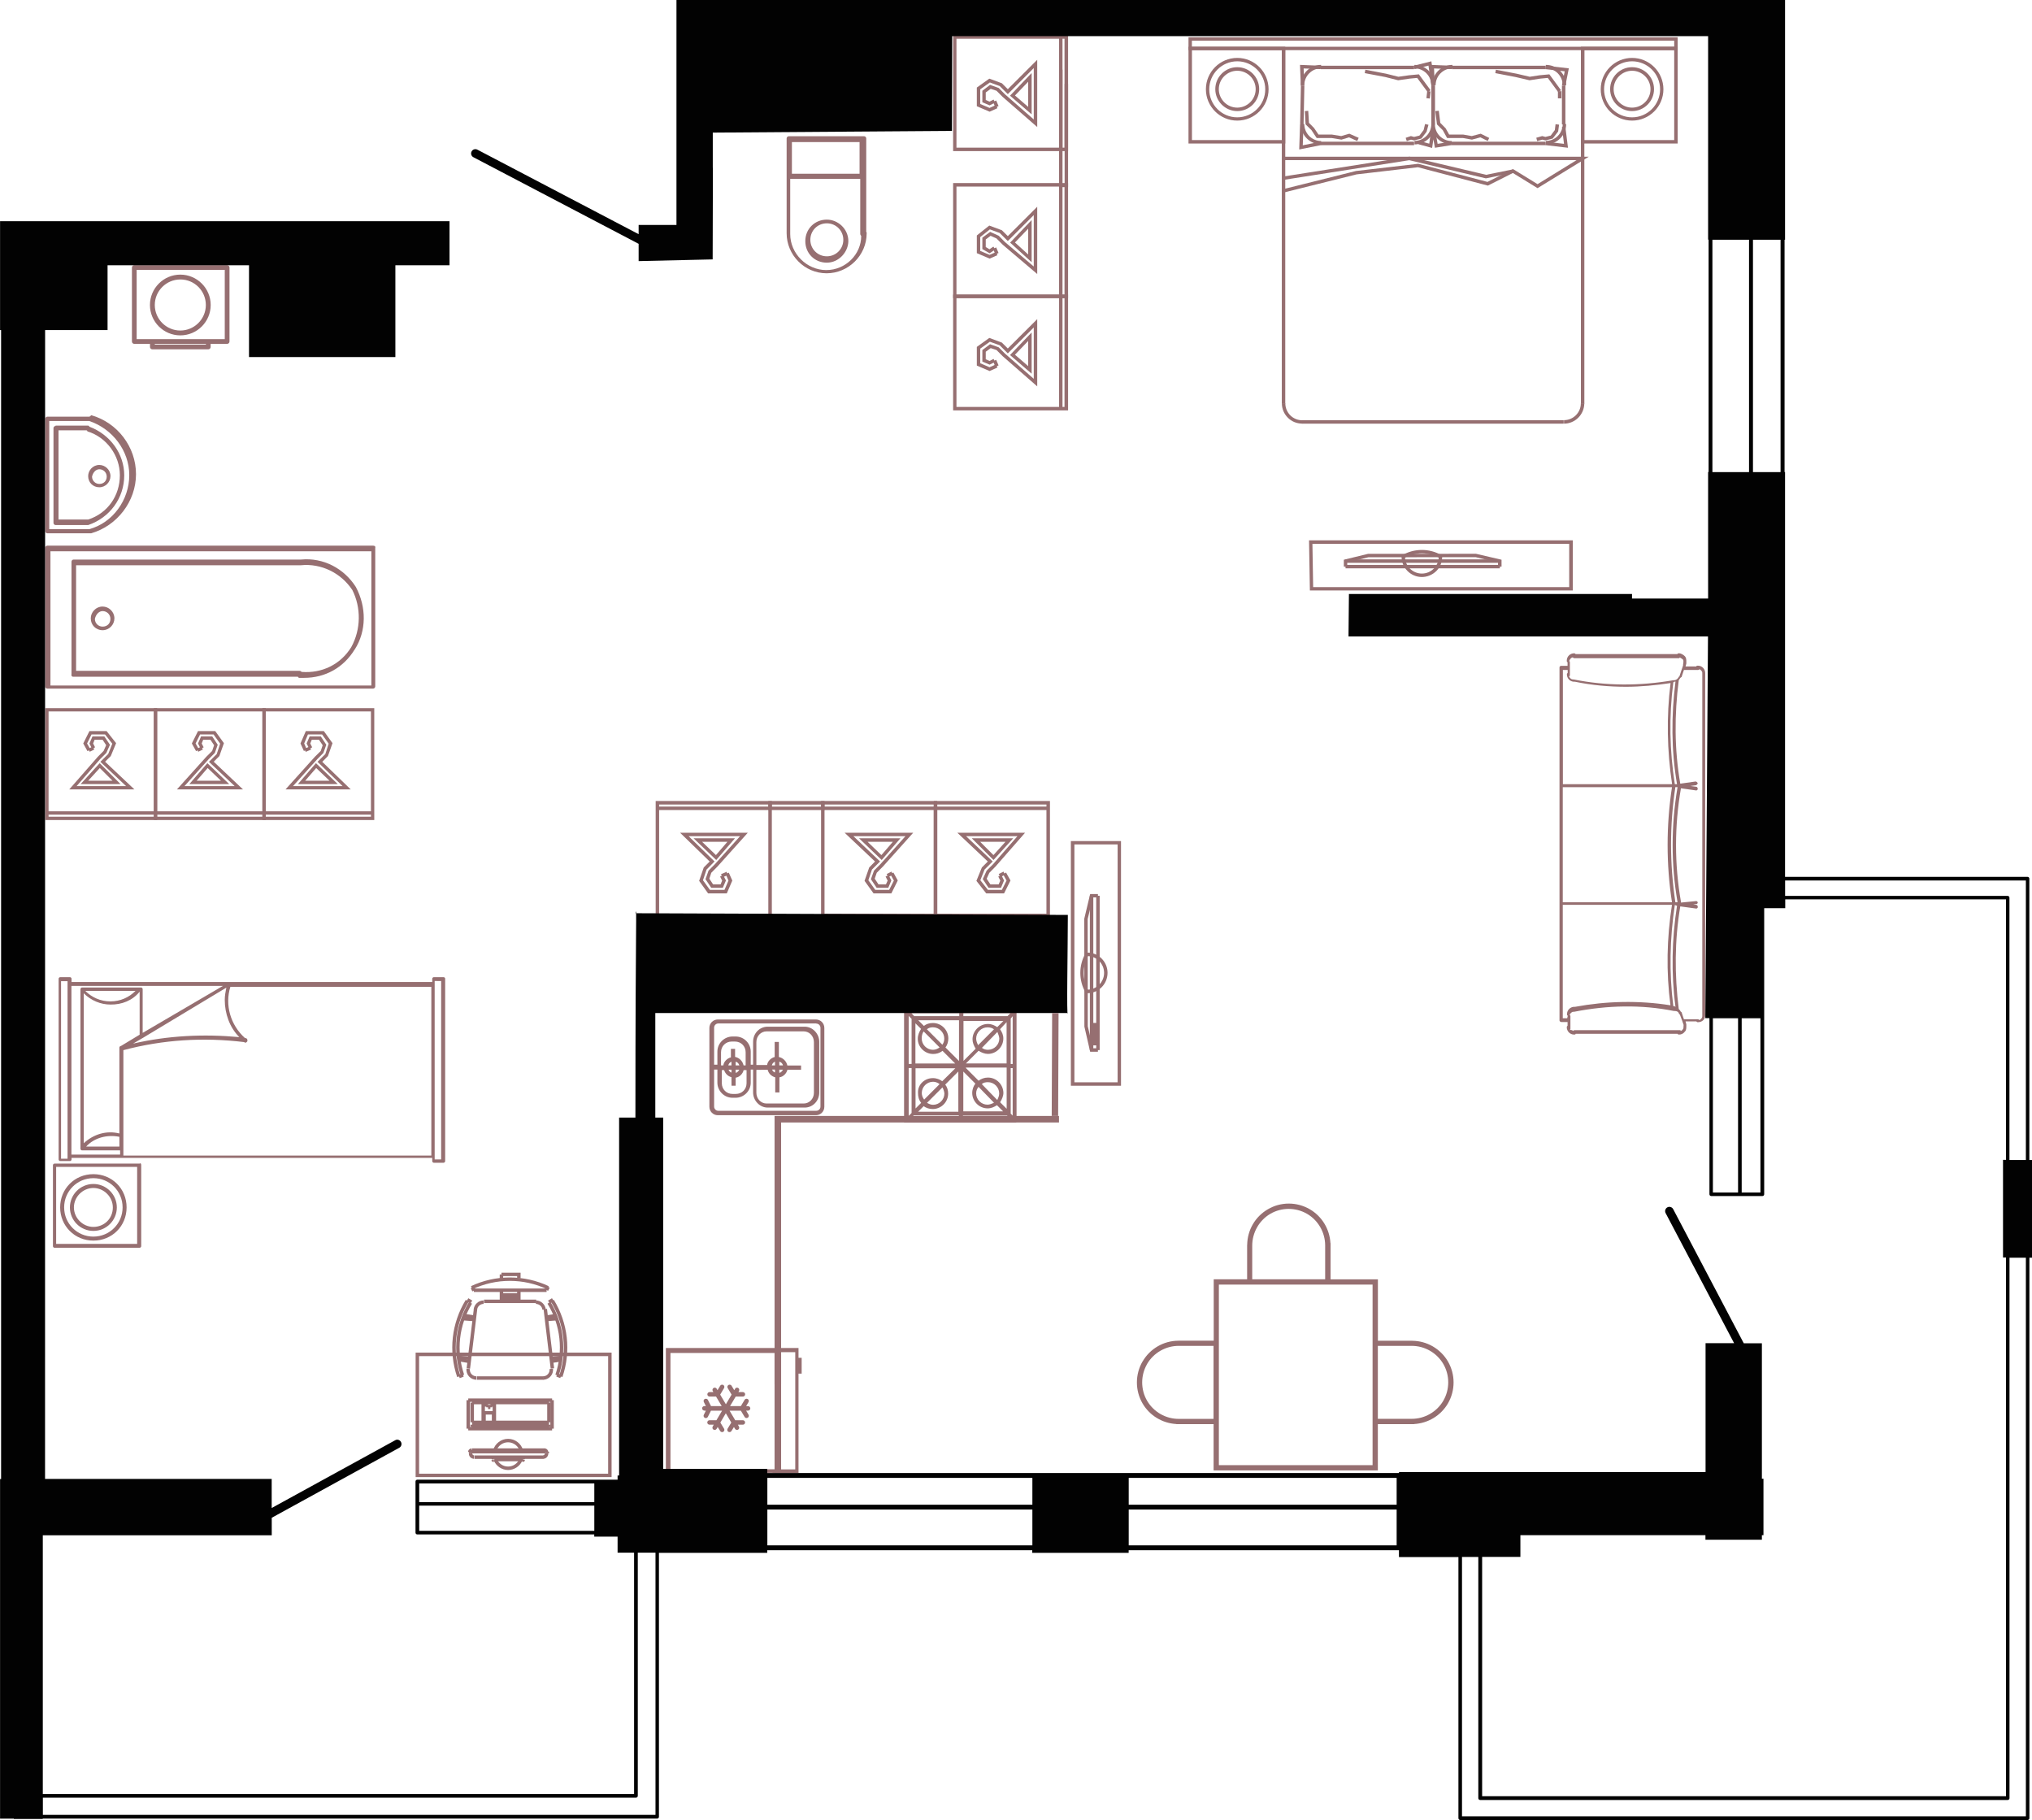 <?xml version="1.0" encoding="UTF-8"?>
<!DOCTYPE svg PUBLIC "-//W3C//DTD SVG 1.1//EN" "http://www.w3.org/Graphics/SVG/1.1/DTD/svg11.dtd">
<!-- Creator: CorelDRAW 2020 (64-Bit) -->
<svg xmlns="http://www.w3.org/2000/svg" xml:space="preserve" width="127.003mm" height="113.747mm" version="1.1" style="shape-rendering:geometricPrecision; text-rendering:geometricPrecision; image-rendering:optimizeQuality; fill-rule:evenodd; clip-rule:evenodd"
viewBox="0 0 335.14 300.16"
 xmlns:xlink="http://www.w3.org/1999/xlink"
 xmlns:xodm="http://www.corel.com/coreldraw/odm/2003">
 <defs>
  <style type="text/css">
   <![CDATA[
    .str0 {stroke:#966F71;stroke-width:1.06;stroke-miterlimit:22.926}
    .fil2 {fill:none}
    .fil1 {fill:#020202;fill-rule:nonzero}
    .fil0 {fill:#966F71;fill-rule:nonzero}
   ]]>
  </style>
 </defs>
 <g id="Слой_x0020_1">
  <g id="_1075632128">
   <path class="fil0" d="M142.95 38.47c0,-0.17 -0.14,-0.34 -0.08,-0.34l0 -15.32c0,-0.17 -0.17,-0.34 -0.34,-0.34l-12.45 0c-0.17,0 -0.34,0.17 -0.34,0.34l0 15.66c0,3.55 2.91,6.6 6.6,6.6 3.55,0 6.6,-2.92 6.6,-6.6l0 -0zm-1.18 -9.82l-11.16 0 0 -5.22 11.16 0 0 5.22zm0.27 10.26c0,3.04 -2.56,5.63 -5.77,5.63 -3.21,0 -5.94,-2.72 -5.94,-5.94l0 -9.08 0 -0.02 11.55 0 0 9.07c-0.01,0.16 0.15,0.33 0.15,0.33l0 0z"/>
   <path class="fil0" d="M139.92 39.77c0,-2.01 -1.7,-3.55 -3.55,-3.55 -2.01,0 -3.55,1.54 -3.55,3.55 0,2.01 1.54,3.55 3.55,3.55 2,-0.01 3.53,-1.77 3.55,-3.55zm-0.83 -0.22c0,1.51 -1.21,2.72 -2.72,2.72 -1.51,0 -2.72,-1.21 -2.72,-2.72 0,-1.51 1.18,-2.72 2.72,-2.72 1.52,0 2.72,1.21 2.72,2.72z"/>
   <path class="fil0" d="M7.44 90.33l0 22.89c0,0.18 0.18,0.34 0.34,0.34l53.77 0c0.18,0 0.34,-0.18 0.34,-0.34l0 -22.89c0.08,-0.18 -0.08,-0.34 -0.34,-0.34l-53.76 0c-0.17,0 -0.35,0.18 -0.35,0.34l0 0zm53.81 0.59l0 22.13 -52.93 0 0 -22.13 52.93 0z"/>
   <path class="fil0" d="M58.51 107.11c1.95,-3.06 1.95,-6.99 0.18,-10.31 -1.95,-3.06 -5.36,-4.87 -9.03,-4.52l-0.18 0 -37.35 0c-0.18,0 -0.34,0.18 -0.34,0.34l0 18.55c-0.08,0.26 0.08,0.44 0.26,0.44l37.02 0c0,0 0.18,0 0.18,0.18 0.34,0 0.52,0 0.93,0 3.4,0 6.46,-1.63 8.32,-4.69l-0 0zm-8.76 3.7c0,0 -0.18,-0.18 -0.34,-0.18l-36.86 0 0 -17.41 0.02 0 36.86 0 0.18 0c3.4,-0.34 6.63,1.28 8.5,4.08 1.45,2.88 1.45,6.47 -0.18,9.43 -1.79,2.89 -4.87,4.34 -8.18,4.08z"/>
   <path class="fil0" d="M22.43 78.2c0,-4.5 -3.06,-8.51 -7.39,-9.73 -0.17,0.25 -0.34,0.25 -0.34,0.25l-6.9 0c-0.17,0 -0.34,0.17 -0.34,0.34l0 18.55c0,0.17 0.17,0.34 0.34,0.34l6.9 0c0,0 0,0 0.17,0 0,0 0,0 0.17,0 4.25,-1.22 7.39,-5.24 7.39,-9.75l0 -0zm-14.31 9.07l0 -17.84 6.6 0c3.85,1.3 6.6,4.92 6.6,8.93 0,4.09 -2.72,7.86 -6.6,8.91l-6.6 0z"/>
   <path class="fil0" d="M20.49 78.39c0,-3.55 -2.33,-6.75 -5.77,-8.03 0,-0.17 -0.17,-0.17 -0.34,-0.17l-5.22 0 0 0.06 0 0c-0.17,0 -0.34,0.17 -0.34,0.34l0 15.66c0,0.17 0.17,0.34 0.34,0.34l5.22 0c0,0 0,0 0.17,0 3.54,-1.21 5.94,-4.43 5.94,-8.2l-0 -0zm-10.84 7.28l0 -14.7 4.59 0c0,0 0.17,0 0.17,0.17 3.18,0.96 5.36,4.01 5.36,7.23 0,3.38 -2.01,6.27 -5.22,7.31l-4.9 0 0 -0.01 0.01 0 -0 0z"/>
   <path class="fil0" d="M18.22 78.52c0,-1.05 -0.88,-1.84 -1.84,-1.84 -1.05,0 -1.84,0.88 -1.84,1.84 0,1.05 0.8,1.84 1.84,1.84 1.05,0 1.84,-0.88 1.84,-1.84zm-3.04 0.08c0.17,-0.74 0.66,-1.21 1.21,-1.21 0.63,0 1.21,0.5 1.21,1.21 0,0.71 -0.5,1.21 -1.21,1.21 -0.64,0 -1.21,-0.5 -1.21,-1.21z"/>
   <path class="fil0" d="M18.87 101.98c0,-1.1 -0.93,-1.95 -1.95,-1.95 -1.1,0 -1.95,0.93 -1.95,1.95 0,1.1 0.84,1.95 1.95,1.95 1.1,0.01 1.95,-0.92 1.95,-1.95zm-3.22 0.08c0.18,-0.78 0.7,-1.28 1.28,-1.28 0.66,0 1.28,0.52 1.28,1.28 0,0.76 -0.52,1.28 -1.28,1.28 -0.69,0 -1.28,-0.52 -1.28,-1.28z"/>
   <path class="fil0" d="M132.22 223.93l-0.52 0 0 -1.62 -3.78 0 -0.69 0 -17.41 0 0 20.58 17.41 0 0.69 0.05 3.78 0 0 -16.4 0.52 0 0 -2.61zm-21.64 18.38l0 -19.18 17.17 0 0 19.18 -17.17 0zm20.58 0.02l-2.33 0 0 -19.33 2.33 0 0 19.33z"/>
   <path class="fil0" d="M168.13 166.5l-18.7 0 0 0.32 -0.32 0 0 17.69 0 0 0 0.63 18.5 0c0.02,-0.22 0.05,-0.46 0.08,-0.69l-0.03 0 0 -17.49 0.48 -0.46 -0 -0zm-9.2 1.88l6.56 0 -1.01 1.01c-0.45,-0.29 -0.93,-0.52 -1.54,-0.52 -1.38,0 -2.54,1.14 -2.54,2.54 0,0.54 0.22,1.06 0.52,1.54l-2.01 2.01 0 -6.58 0.01 0 0 0zm4.01 9.33c-0.61,0 -1.14,0.22 -1.54,0.52l-2.09 -2.09 0 -0.08 6.72 0 0 6.8 -1.08 -1.08c0.29,-0.45 0.54,-1.01 0.54,-1.54 -0.01,-1.36 -1.14,-2.53 -2.54,-2.53l-0 -0zm-1.01 1.08c0.24,-0.24 0.61,-0.32 1.01,-0.32 1.01,0 1.86,0.84 1.86,1.86 0,0.39 -0.15,0.71 -0.32,1.08l-2.55 -2.62 -0 -0zm2.01 3.07c-0.32,0.15 -0.69,0.32 -1.08,0.32 -1.01,0 -1.86,-0.84 -1.86,-1.86 0,-0.45 0.15,-0.77 0.39,-1.08l2.55 2.62 0 0zm2.09 -6.48l-6.72 0 2.09 -2.09c0.45,0.29 1.01,0.52 1.54,0.52 1.38,0 2.54,-1.14 2.54,-2.54 0,-0.61 -0.22,-1.06 -0.54,-1.53l1.08 -1.17 0 6.81 0 0 0 -0zm-4.71 -3.01c-0.15,-0.32 -0.32,-0.69 -0.32,-1.08 0,-1.01 0.84,-1.86 1.86,-1.86 0.39,0 0.77,0.08 1.08,0.32l-2.62 2.62 -0 0zm3.18 -2.18c0.13,0.32 0.29,0.71 0.32,1.08 0,1.01 -0.84,1.86 -1.86,1.86 -0.39,0 -0.69,-0.08 -1.01,-0.32l2.55 -2.62 0 -0zm-5.64 6.51l2.01 2.01c-0.29,0.37 -0.52,0.93 -0.52,1.54 0,1.38 1.14,2.54 2.54,2.54 0.61,0 1.06,-0.22 1.54,-0.52l1.01 1.01 -6.56 0 0 -6.58 -0.01 0 -0 0zm-8.99 -9.15l0.48 0.48 0 7.43 -0.48 0 0 -7.9 0 -0zm0 8.59l0.48 0 0 7.41 -0.48 0.48 0 -7.88 0 -0zm8.27 8.28l-7.91 0 0.48 -0.48 7.43 0 0 0.48 0.01 0 -0 0zm-4.23 -10.6c0.52,0 1.06,-0.13 1.54,-0.52l2.09 2.09 -6.56 0 0 -6.63 0.93 0.93c-0.29,0.45 -0.54,1.01 -0.54,1.62 -0.01,1.35 1.14,2.51 2.54,2.51l0 0zm1.05 -1.08c-0.32,0.24 -0.69,0.39 -1.08,0.39 -1.01,0 -1.86,-0.84 -1.86,-1.86 0,-0.45 0.08,-0.84 0.32,-1.17l2.62 2.63 0 0zm-2.09 -3c0.32,-0.24 0.61,-0.32 1.01,-0.32 1.01,0 1.86,0.84 1.86,1.86 0,0.48 -0.15,0.77 -0.32,1.01l-2.55 -2.55 -0 -0zm-0.45 11.6c-0.24,-0.32 -0.39,-0.69 -0.39,-1.08 0,-1.01 0.84,-1.86 1.86,-1.86 0.39,0 0.77,0.15 1.08,0.39l-2.55 2.55 -0 0zm3.02 -2.01c0.13,0.24 0.29,0.63 0.32,1.01 0,1.01 -0.84,1.86 -1.86,1.86 -0.39,0 -0.69,-0.15 -1.01,-0.32l2.55 -2.55 0 -0zm-3.09 3.09c0.39,0.32 0.95,0.48 1.49,0.48 1.38,0 2.54,-1.14 2.54,-2.54 0,-0.56 -0.15,-1.08 -0.48,-1.49l2.16 -2.16 0 6.63 -6.63 0 0.91 -0.91 0 -0zm3.06 -4.1c-0.37,-0.29 -0.93,-0.52 -1.54,-0.52 -1.4,0 -2.54,1.08 -2.46,2.46 0,0.61 0.13,1.14 0.52,1.62l-0.93 0.93 0 -6.63 6.56 0 -2.16 2.14 -0 0zm2.77 -3.33l-2.25 -2.25c0.32,-0.39 0.48,-0.95 0.48,-1.49 0,-1.38 -1.14,-2.54 -2.54,-2.54 -0.56,0 -1.08,0.15 -1.49,0.48l-0.93 -0.93 6.72 0 0 6.73 0.01 0 -0 -0zm0.03 -7.41l-7.43 0 -0.45 -0.48 7.88 0 0 0.48zm0.61 16.88l0 -0.48 7.27 0 0.45 0.48 -7.73 0zm7.34 -16.88l-7.27 0 0 -0.48 7.75 0 -0.48 0.48zm0.86 16.4l-0.32 -0.32 0 -7.51 0.32 0 0 7.83zm0 -8.51l-0.32 0 0 -7.49 0.32 -0.39 0 7.88 0 -0z"/>
   <path class="fil0" d="M135.96 182.52l0 -12.99c0,-0.77 -0.61,-1.4 -1.4,-1.4l-16.16 0c-0.77,0 -1.4,0.61 -1.4,1.4l0 12.99c0,0.77 0.61,1.4 1.4,1.4l16.16 0c0.77,0 1.4,-0.6 1.4,-1.4zm-8.14 -6.13l0 0.48c-0.24,-0.08 -0.39,-0.24 -0.48,-0.48l0.48 0zm0.71 0.02l0.61 0c-0.15,0.24 -0.32,0.48 -0.61,0.52l0 -0.52zm3.58 -0.69l-2.25 0c-0.15,-0.69 -0.69,-1.25 -1.4,-1.4l0 -2.49 -0.69 0 0 2.49c-0.61,0.15 -1.17,0.69 -1.25,1.32l-1.77 0 0 -3.78c0,-1.01 0.77,-1.77 1.69,-1.77l6.11 0c0.93,0 1.69,0.77 1.69,1.77l0 8.36c0,1.01 -0.77,1.77 -1.69,1.77l-6.11 0c-0.93,0 -1.69,-0.77 -1.69,-1.77l0 -3.78 1.86 -0.02c0.15,0.61 0.61,1.08 1.25,1.25l0 2.49 0.69 0 0 -2.49c0.61,-0.08 1.17,-0.61 1.32,-1.25l2.25 0 0 -0.69 -0.01 0 0 0zm-4.29 -0.02l-0.52 0c0.08,-0.32 0.24,-0.48 0.52,-0.61l0 0.61zm0.71 -0.61c0.32,0.08 0.54,0.32 0.61,0.61l-0.61 0 0 -0.61zm-7.2 0c0.32,0.08 0.52,0.32 0.61,0.61l-0.61 0 0 -0.61zm-0.69 0.61l-0.52 0c0.08,-0.32 0.24,-0.48 0.52,-0.61l0 0.61zm-1.72 0l0 -2.16c0,-1.01 0.77,-1.77 1.77,-1.77l0.52 0c1.01,0 1.77,0.77 1.77,1.77l0 2.16 -0.34 0c-0.15,-0.69 -0.69,-1.25 -1.4,-1.4l0 -1.32 -0.69 0 0 1.4c-0.61,0.15 -1.17,0.69 -1.25,1.32l-0.38 0 -0 0zm16.4 6.8c0,0.39 -0.32,0.69 -0.69,0.69l-16.16 0c-0.39,0 -0.69,-0.32 -0.69,-0.69l0 -6.11 0.54 0 0 2.16c0,1.32 1.08,2.49 2.49,2.49l0.52 0c1.32,0 2.49,-1.08 2.49,-2.49l0 -2.16 0.39 0 0 3.78c0,1.32 1.08,2.49 2.4,2.49l6.11 0c1.32,0 2.4,-1.08 2.4,-2.49l0 -8.36c0,-1.32 -1.08,-2.49 -2.4,-2.49l-6.11 0c-1.32,0 -2.4,1.08 -2.4,2.49l0 3.78 -0.39 0 0 -2.16c0,-1.32 -1.08,-2.49 -2.49,-2.49l-0.52 0c-1.32,0 -2.49,1.08 -2.49,2.49l0 2.16 -0.54 0 0 -6.11c0,-0.39 0.32,-0.69 0.69,-0.69l16.16 0 0 0.02c0.39,0 0.69,0.32 0.69,0.69l0 12.99 -0.01 0 -0 0zm-14.68 -3.45l0.69 0 0 -1.32c0.61,-0.08 1.17,-0.61 1.32,-1.25l0.48 0 0 2.16c0,1.01 -0.77,1.77 -1.77,1.77l-0.54 0c-1.01,0 -1.77,-0.77 -1.77,-1.77l0 -2.16 0.38 0c0.18,0.57 0.61,1.01 1.21,1.17l0.01 1.4 0 0zm-0.48 -2.64l0.48 0 0 0.48c-0.23,-0.08 -0.39,-0.24 -0.48,-0.48zm1.17 0l0.61 0c-0.15,0.24 -0.32,0.48 -0.61,0.52l0 -0.52z"/>
   <path class="fil0" d="M116.17 232.65l0.25 0 -0.34 0.68c-0.1,0.18 -0.01,0.41 0.17,0.5 0.18,0.1 0.41,0.01 0.5,-0.17l0.51 -1.01 1.83 0 -0.93 1.57 -1.14 0c-0.2,0 -0.37,0.17 -0.37,0.37 0,0.2 0.17,0.37 0.37,0.37l0.7 0 -0.17 0.3c-0.1,0.18 -0.05,0.41 0.13,0.51 0.18,0.1 0.41,0.05 0.51,-0.13l0.18 -0.3 0.41 0.66c0.1,0.18 0.34,0.24 0.51,0.13 0.18,-0.1 0.24,-0.34 0.13,-0.51l-0.61 -1.01 0.9 -1.54 0.9 1.54 -0.61 1.01c-0.1,0.18 -0.05,0.41 0.13,0.51 0.18,0.1 0.41,0.05 0.51,-0.13l0.41 -0.66 0.18 0.3c0.1,0.18 0.34,0.24 0.51,0.13 0.18,-0.1 0.24,-0.34 0.13,-0.51l-0.17 -0.3 0.82 0c0.2,0 0.37,-0.17 0.37,-0.37 0,-0.2 -0.17,-0.37 -0.37,-0.37l-1.26 0 -0.93 -1.57 1.86 0 0.62 1.03c0.1,0.18 0.34,0.24 0.51,0.13 0.18,-0.1 0.24,-0.34 0.13,-0.51l-0.39 -0.66 0.32 0c0.2,0 0.37,-0.17 0.37,-0.37 0,-0.2 -0.17,-0.37 -0.37,-0.37l-0.32 0 0.39 -0.66c0.1,-0.18 0.05,-0.41 -0.13,-0.51 -0.06,-0.03 -0.13,-0.05 -0.19,-0.05 -0.13,0 -0.25,0.06 -0.32,0.18l-0.62 1.03 -1.78 0 0.93 -1.57 1.19 0c0.2,0 0.37,-0.17 0.37,-0.37 0,-0.2 -0.17,-0.37 -0.37,-0.37l-0.75 0 0.1 -0.17c0.1,-0.18 0.05,-0.41 -0.13,-0.51 -0.06,-0.03 -0.12,-0.05 -0.19,-0.05 -0.13,0 -0.25,0.06 -0.32,0.18l-0.14 0.24 -0.44 -0.73c-0.07,-0.12 -0.19,-0.18 -0.32,-0.18 -0.06,0 -0.13,0.01 -0.19,0.05 -0.18,0.1 -0.24,0.34 -0.13,0.51l0.64 1.08 -0.94 1.59 -0.94 -1.59 0.64 -1.08c0.1,-0.18 0.05,-0.41 -0.13,-0.51 -0.06,-0.03 -0.13,-0.05 -0.19,-0.05 -0.13,0 -0.25,0.06 -0.32,0.18l-0.44 0.73 -0.14 -0.24c-0.07,-0.12 -0.19,-0.18 -0.32,-0.18 -0.06,0 -0.13,0.01 -0.19,0.05 -0.18,0.1 -0.24,0.34 -0.13,0.51l0.1 0.17 -0.63 0c-0.2,0 -0.37,0.17 -0.37,0.37 0,0.2 0.17,0.37 0.37,0.37l1.07 0 0.93 1.57 -1.76 0 -0.51 -1.01c-0.06,-0.13 -0.19,-0.2 -0.34,-0.2 -0.06,0 -0.1,0.01 -0.17,0.03 -0.18,0.1 -0.26,0.31 -0.17,0.5l0.34 0.68 -0.25 0c-0.2,0 -0.37,0.17 -0.37,0.37 0,0.2 0.17,0.37 0.37,0.37l-0.01 0z"/>
   <polygon class="fil0" points="128.83,228.31 127.75,228.31 127.75,184.04 174.66,184.04 174.66,185.12 128.83,185.12 "/>
   <path class="fil0" d="M188.44 224.53c-0.62,1.07 -0.93,2.27 -0.93,3.46 0,1.2 0.31,2.39 0.93,3.46 1.17,2.01 3.27,3.27 5.58,3.4l0 0.02 6.14 0 0 7.63 27.09 0 0 -7.63 5.98 0 0 -0.02c2.3,-0.13 4.41,-1.39 5.58,-3.4 0.62,-1.07 0.93,-2.27 0.93,-3.46 0,-1.2 -0.31,-2.39 -0.93,-3.46 -1.22,-2.09 -3.46,-3.39 -5.88,-3.41l0 -0.01 -5.67 0 0 -10.12 -7.81 0 0 -5.53c0,-0.02 0,-0.05 0,-0.07 0,0 0,0 0,-0.01l0 -0.37 -0.02 0c-0.13,-2.3 -1.39,-4.41 -3.4,-5.58 -2.14,-1.25 -4.79,-1.25 -6.92,0 -2.09,1.22 -3.38,3.42 -3.41,5.88l-0.01 0 0 5.67 -5.51 0 0 10.12 -5.84 0 0 0.01c-2.42,0.01 -4.67,1.31 -5.89,3.42l-0 -0zm30.13 -13.55l-12.04 0 0 -5.54 0 0c0,-2.15 1.13,-4.17 2.99,-5.26 1.86,-1.08 4.18,-1.08 6.05,0 1.84,1.07 2.98,3.06 2.99,5.19l0 5.61 -0.01 0 0 0zm8.68 23.02l0 -12.04 5.54 0 0 0c2.16,-0.02 4.17,1.13 5.26,2.99 1.08,1.86 1.08,4.18 0,6.05 -1.08,1.86 -3.11,3.01 -5.26,2.99l-5.54 0 0 -0.01 0 0zm-26.22 -22.15l25.35 0 0 29.78 -25.35 0 0 -29.78zm-11.84 13.1c1.08,-1.86 3.11,-3.01 5.26,-2.99l0 0 5.7 0 0 12.04 -5.7 0c-2.16,0.02 -4.17,-1.13 -5.26,-2.99 -1.08,-1.86 -1.08,-4.18 0,-6.05l0 -0z"/>
   <path class="fil0" d="M257.46 168.55l1.08 0 0 0.61c-0.13,0.13 -0.13,0.13 -0.13,0.25 0,0.61 0.48,1.21 1.21,1.21 0.13,0 0.25,0 0.25,-0.13l16.8 0c0.13,0.13 0.13,0.13 0.25,0.13 0.36,0 0.7,-0.13 0.96,-0.48 0.25,-0.22 0.25,-0.61 0.25,-0.96 0,-0.13 0,-0.13 0,-0.25l-0.13 -0.48 1.78 0c0.13,0.13 0.13,0.13 0.25,0.13 0.73,0 1.21,-0.48 1.21,-1.13 0,-0.13 0,-0.13 0,-0.13l0 -0.13 0 -56.2c0,-0.61 -0.48,-1.21 -1.21,-1.21 -0.13,0 -0.25,0 -0.25,0.13l-1.78 0 0.13 -0.48c0,-0.13 0,-0.13 0,-0.25 0,-0.36 0,-0.7 -0.25,-0.96 -0.22,-0.22 -0.61,-0.48 -0.96,-0.48 -0.13,0 -0.25,0 -0.25,0.13l-16.8 0c-0.13,-0.13 -0.13,-0.13 -0.25,-0.13 -0.61,0 -1.21,0.48 -1.21,1.21 0,0.13 0,0.25 0.13,0.25l0 0.61 -1.08 0c-0.13,0 -0.25,0.13 -0.25,0.25l0 19.45 0 38.78c0,0.12 0.13,0.24 0.25,0.24l-0 0zm20.21 0.61c0,0.25 0,0.48 -0.13,0.61 -0.1,0.13 -0.22,0.25 -0.36,0.25 0,-0.13 0,-0.13 -0.13,-0.13l-17.29 0c-0.13,0 -0.25,0 -0.25,0.13 -0.22,-0.13 -0.48,-0.22 -0.63,-0.13 0.13,-0.13 0.13,-0.13 0.13,-0.25l0 -2.05c0,-0.13 -0.13,-0.25 -0.13,-0.25 0.13,-0.22 0.36,-0.48 0.61,-0.48 0.13,0 0.13,0 0.13,0 5.52,-1.08 11.06,-1.21 16.46,-0.13 0.13,0 0.13,0 0.13,0 0.38,0 0.61,0.13 0.73,0.48l0.13 0.13 0.36 0.96 0.25 0.73 -0.01 0.13 0 0 0 0zm-1.08 -39.83l-0.36 0c-0.86,-5.52 -0.98,-11.16 -0.25,-16.8 0.13,-0.13 0.36,-0.13 0.36,-0.13 -0.71,5.63 -0.71,11.28 0.25,16.93l0 -0zm-0.27 0.48l0.36 0c-1.08,6.37 -1.08,12.72 0,18.98l-0.36 0c-0.95,-6.38 -0.95,-12.73 0,-18.98zm0.27 19.57c-0.86,5.52 -0.98,11.16 -0.25,16.68 -0.1,-0.13 -0.22,-0.13 -0.36,-0.13 -0.7,-5.52 -0.58,-11.16 0.25,-16.68l0.36 0.13zm3.47 -38.89c0.13,0 0.25,-0.13 0.25,-0.13 0.22,0.13 0.48,0.36 0.45,0.68l0 56.32c0,0.13 0,0.13 0,0.13l0 0.13c0,0.25 -0.22,0.48 -0.48,0.61 -0.13,-0.13 -0.13,-0.13 -0.25,-0.13l-2.3 0 -0.36 -1.08c0,0 0,-0.13 -0.13,-0.13 -0.1,-0.22 -0.22,-0.36 -0.36,-0.48 -0.7,-5.65 -0.7,-11.28 0.25,-16.93l2.64 0.36c0.13,0 0.25,-0.13 0.25,-0.25 0,-0.22 -0.13,-0.36 -0.25,-0.36l-0.48 -0.13 0.47 0c0.13,0 0.25,-0.13 0.25,-0.25 0,-0.12 -0.13,-0.25 -0.25,-0.25l-2.52 0.25 0 -0.13c-1.08,-6.22 -1.08,-12.48 0,-18.72l2.52 0.36c0.13,0 0.25,-0.13 0.25,-0.25 0,-0.22 -0.13,-0.36 -0.25,-0.36l-0.96 -0.13 0.96 -0.13c0.13,-0.1 0.25,-0.22 0.25,-0.36 -0.1,-0.13 -0.22,-0.25 -0.36,-0.25l-2.52 0.36c-0.98,-5.65 -0.98,-11.42 -0.25,-17.06 0.1,-0.13 0.22,-0.36 0.36,-0.48 0,0 0.13,0 0.13,-0.13l0.36 -1.08 2.3 0 0 0.03 0 0zm-21.26 -1.46c0.13,-0.36 0.36,-0.61 0.61,-0.61 0.13,0.13 0.13,0.13 0.25,0.13l17.29 0 0.13 -0.13c0.1,0.13 0.22,0.13 0.36,0.25 0.25,0.13 0.25,0.36 0.15,0.96l0 0.13 -0.25 0.73 -0.36 1.08c-0.13,0 -0.13,0.13 -0.13,0.13 -0.13,0.22 -0.38,0.48 -0.73,0.48 -0.13,0 -0.13,0 -0.13,0 -5.52,0.96 -11.06,0.96 -16.46,-0.13l-0.13 0c-0.25,0 -0.48,-0.22 -0.61,-0.48 0.13,-0.13 0.13,-0.13 0.13,-0.25l0 -2.05c-0.01,-0.13 -0.01,-0.25 -0.13,-0.25zm-1.05 1.46c0,0 0.83,0 0.81,0l0 0.48c-0.13,0.13 -0.13,0.13 -0.13,0.25 0,0.61 0.48,1.21 1.21,1.21 0.13,0 0.13,0 0.13,0 2.77,0.58 5.65,0.83 8.42,0.83 2.42,0 4.94,-0.25 7.34,-0.61 -0.7,5.52 -0.58,11.16 0.25,16.68l-18.01 0 0 -18.84 -0.02 0 0 -0zm0 19.33l18.01 0c-0.96,6.37 -0.96,12.72 0,18.98l-18.01 0 0 -18.98 0 0zm0 19.4l18.01 0c-0.86,5.54 -0.98,11.06 -0.25,16.57 -5.26,-0.83 -10.56,-0.7 -15.72,0.25 -0.13,0 -0.13,0 -0.13,0 -0.61,0 -1.21,0.48 -1.21,1.21 0,0.13 0,0.25 0.13,0.25l-0.1 0.43 -0.73 0 0 -18.72 -0.01 0 0 -0z"/>
   <rect class="fil0" x="260.74" y="7.99" width="0.57" height="58.58"/>
   <path class="fil0" d="M257.95 69.86l0 -0.57c1.54,0 2.78,-1.25 2.78,-2.78l0.57 0c-0.01,1.86 -1.52,3.36 -3.36,3.36z"/>
   <rect class="fil0" x="214.71" y="69.3" width="43.19" height="0.57"/>
   <path class="fil0" d="M214.77 69.86c-0.89,0 -1.74,-0.34 -2.37,-0.98 -0.63,-0.63 -0.98,-1.47 -0.98,-2.37l0.57 0c0,0.75 0.29,1.44 0.81,1.98 0.52,0.52 1.22,0.82 1.98,0.82l0 0.56 -0.01 0 0 -0.01z"/>
   <rect class="fil0" x="211.41" y="7.99" width="0.57" height="58.58"/>
   <path class="fil0" d="M276.7 8.27l-80.68 0 0 -2.12 80.68 0 0 2.12 0.01 0 -0 0zm-80.12 -0.56l79.55 0 0 -1 -79.55 0 0 1z"/>
   <path class="fil0" d="M211.98 23.67l-15.96 0 0 -15.96 15.96 0 0 15.96zm-15.39 -0.57l14.83 0 0 -14.83 -14.83 0 0 14.83z"/>
   <path class="fil0" d="M276.7 23.67l-15.96 0 0 -15.96 15.96 0 0 15.96zm-15.4 -0.57l14.83 0 0 -14.83 -14.83 0 0 14.83 0 0z"/>
   <path class="fil0" d="M269.18 19.89c-2.85,0 -5.17,-2.32 -5.17,-5.17 0,-2.85 2.32,-5.17 5.17,-5.17 2.85,0 5.17,2.32 5.17,5.17 0,2.85 -2.32,5.17 -5.17,5.17zm0 -9.78c-2.54,0 -4.62,2.07 -4.62,4.62 0,2.55 2.07,4.62 4.62,4.62 2.54,0 4.62,-2.07 4.62,-4.62 0,-2.55 -2.07,-4.62 -4.62,-4.62z"/>
   <path class="fil0" d="M269.18 18.32c-1.98,0 -3.62,-1.62 -3.62,-3.62 0,-2 1.62,-3.62 3.62,-3.62 2,0 3.62,1.62 3.62,3.62 0,2 -1.63,3.62 -3.62,3.62zm0 -6.65c-1.67,0 -3.04,1.37 -3.04,3.04 0,1.67 1.37,3.04 3.04,3.04 1.67,0 3.04,-1.37 3.04,-3.04 0,-1.67 -1.37,-3.04 -3.04,-3.04z"/>
   <path class="fil0" d="M204.06 19.89c-2.85,0 -5.17,-2.32 -5.17,-5.17 0,-2.85 2.32,-5.17 5.17,-5.17 2.85,0 5.17,2.32 5.17,5.17 0,2.85 -2.32,5.17 -5.17,5.17zm0 -9.78c-2.54,0 -4.62,2.07 -4.62,4.62 0,2.55 2.07,4.62 4.62,4.62 2.54,0 4.62,-2.07 4.62,-4.62 0,-2.55 -2.07,-4.62 -4.62,-4.62z"/>
   <path class="fil0" d="M204.06 18.32c-1.98,0 -3.62,-1.62 -3.62,-3.62 0,-2 1.62,-3.62 3.62,-3.62 2,0 3.62,1.62 3.62,3.62 0,2 -1.62,3.62 -3.62,3.62zm0 -6.65c-1.67,0 -3.04,1.37 -3.04,3.04 0,1.67 1.37,3.04 3.04,3.04 1.67,0 3.04,-1.37 3.04,-3.04 0,-1.67 -1.35,-3.04 -3.04,-3.04z"/>
   <rect class="fil0" transform="matrix(0.021 -1 1 0.021 214.429 20.503)" width="6.4" height="0.57"/>
   <path class="fil0" d="M217.9 23.81c-0.88,0 -1.74,-0.36 -2.37,-0.98 -0.63,-0.63 -0.98,-1.47 -0.98,-2.37l0.57 0c0,0.75 0.29,1.44 0.82,1.98 0.51,0.52 1.24,0.82 1.96,0.82l0 0.55 -0.01 0 -0 0z"/>
   <rect class="fil0" x="217.83" y="23.37" width="15.4" height="0.57"/>
   <path class="fil0" d="M233.29 23.81l0 -0.57c1.54,0 2.78,-1.25 2.78,-2.78l0.57 0c-0.01,1.86 -1.5,3.36 -3.36,3.36z"/>
   <rect class="fil0" x="236.08" y="14.12" width="0.57" height="6.4"/>
   <path class="fil0" d="M236.64 14.05l-0.57 0c0,-1.54 -1.25,-2.78 -2.78,-2.78l0 -0.57c1.86,0.01 3.36,1.52 3.36,3.36z"/>
   <rect class="fil0" x="217.83" y="10.84" width="15.4" height="0.57"/>
   <path class="fil0" d="M215.11 14.05l-0.57 0c0,-1.84 1.5,-3.35 3.35,-3.35l0 0.57c-1.52,0 -2.76,1.24 -2.78,2.78z"/>
   <rect class="fil0" x="239.36" y="23.37" width="15.53" height="0.57"/>
   <path class="fil0" d="M254.96 23.81l0 -0.57c1.54,0 2.78,-1.25 2.78,-2.78l0.57 0c-0.01,1.86 -1.52,3.36 -3.36,3.36z"/>
   <rect class="fil0" x="257.61" y="14.12" width="0.57" height="6.4"/>
   <path class="fil0" d="M258.31 14.07l-0.57 0c0,-0.75 -0.29,-1.44 -0.81,-1.98 -0.52,-0.52 -1.22,-0.82 -1.98,-0.82l0 -0.57c0.89,0 1.74,0.34 2.37,0.98 0.63,0.65 0.99,1.48 0.99,2.39z"/>
   <rect class="fil0" x="239.5" y="10.84" width="15.4" height="0.57"/>
   <path class="fil0" d="M236.78 14.05l-0.57 0c0,-1.84 1.5,-3.35 3.35,-3.35l0 0.57c-1.53,0 -2.78,1.24 -2.78,2.78z"/>
   <rect class="fil0" x="236.08" y="14.12" width="0.57" height="6.4"/>
   <path class="fil0" d="M239.43 23.81c-0.89,0 -1.74,-0.34 -2.37,-0.98 -0.63,-0.63 -0.98,-1.47 -0.98,-2.37l0.57 0c0,0.74 0.29,1.44 0.81,1.98 0.52,0.52 1.22,0.82 1.98,0.82l0 0.56 -0.01 0 0 -0.01z"/>
   <polygon class="fil0" points="257.01,15.21 255.28,12.85 254.01,12.97 252.27,13.24 250,12.71 246.62,12.06 246.72,11.5 250.12,12.15 252.3,12.66 253.94,12.41 255.54,12.26 257.46,14.88 "/>
   <polygon class="fil0" points="245.37,23.25 244.16,22.65 242.77,23.03 241.27,22.76 238.67,22.76 237.96,21.47 237,20.52 236.73,18.33 237.3,18.26 237.55,20.26 238.44,21.17 239.01,22.19 241.32,22.19 242.74,22.44 244.22,22.05 245.62,22.75 "/>
   <rect class="fil0" x="256.95" y="15.04" width="0.57" height="1.18"/>
   <polygon class="fil0" points="253.53,23.27 253.38,22.72 254.36,22.44 254.89,22.58 255.76,22.36 256.44,21.45 256.56,20.48 257.14,20.56 256.99,21.68 256.1,22.85 254.89,23.16 254.38,23.03 "/>
   <polygon class="fil0" points="258.17,14.19 257.61,14.07 258.07,11.76 254.86,11.4 254.92,10.84 258.75,11.27 "/>
   <polygon class="fil0" points="258.61,24.37 254.86,23.93 254.92,23.37 257.95,23.72 257.61,20.95 258.17,20.88 "/>
   <polygon class="fil0" points="236.08,14.14 235.93,10.7 239.51,10.84 239.49,11.4 236.52,11.29 236.64,14.12 "/>
   <polygon class="fil0" points="236.2,24.4 233.95,23.79 234.09,23.25 235.73,23.69 236.32,19.37 237.11,23.72 239.32,23.37 239.4,23.93 236.66,24.37 236.41,22.97 "/>
   <polygon class="fil0" points="236.08,14.16 235.6,10.82 233.31,11.4 233.16,10.84 236.08,10.11 236.64,14.09 "/>
   <polygon class="fil0" points="214.28,24.65 214.42,20.51 214.99,20.52 214.87,23.96 217.77,23.37 217.89,23.93 "/>
   <polygon class="fil0" points="214.55,14.14 214.41,10.7 217.85,10.84 217.82,11.4 215.01,11.29 215.11,14.12 "/>
   <polygon class="fil0" points="235.48,15.21 233.74,12.85 232.47,12.97 230.6,13.24 228.47,12.7 225.09,12.06 225.19,11.5 228.59,12.15 230.64,12.66 232.41,12.41 234.02,12.26 235.95,14.88 "/>
   <polygon class="fil0" points="223.85,23.26 222.5,22.65 221.25,23.03 219.61,22.76 217.16,22.76 216.3,21.46 215.33,20.51 215.21,18.32 215.77,18.28 215.89,20.26 216.73,21.11 217.46,22.19 219.66,22.19 221.21,22.44 222.55,22.05 224.09,22.73 "/>
   <rect class="fil0" transform="matrix(0.11 -0.994 0.994 0.11 235.26 16.188)" width="1.18" height="0.57"/>
   <polygon class="fil0" points="232.02,23.27 231.84,22.73 232.7,22.44 233.23,22.58 234.11,22.36 234.8,21.44 235.04,20.45 235.6,20.58 235.29,21.73 234.44,22.85 233.23,23.16 232.72,23.03 "/>
   <polygon class="fil0" points="211.77,31.74 211.63,31.2 223.64,28.2 233.9,27.01 233.95,27.02 245.33,30 249.56,27.89 253.59,30.37 260.02,26.41 211.7,26.41 211.7,25.85 262.03,25.85 253.59,31.03 249.52,28.53 245.4,30.61 233.86,27.58 223.74,28.76 "/>
   <polygon class="fil0" points="211.74,29.66 211.66,29.11 232.46,25.84 232.52,25.85 245.11,28.83 249.49,27.94 249.59,28.49 245.1,29.41 245.04,29.41 232.43,26.42 "/>
   <path class="fil0" d="M176.16 49.16l-18.96 0 0 -18.97 18.96 0 0 18.97zm-18.41 -0.57l17.82 0 0 -17.82 -17.82 0 0 17.82z"/>
   <polygon class="fil0" points="171.07,45.19 165.37,40.35 164.35,39.32 163.38,38.89 162.58,39.49 162.58,40.74 163.19,41.11 163.84,40.67 164.14,41.15 163.22,41.77 162.02,41.08 162.02,39.2 163.31,38.24 164.72,38.88 165.76,39.93 170.5,43.95 170.5,35.47 166.22,39.75 164.88,38.42 163.26,37.83 161.67,39.1 161.67,41.38 163.21,42.03 164.27,41.57 164.51,42.08 163.22,42.65 161.11,41.75 161.11,38.83 163.16,37.2 165.24,37.97 166.22,38.94 171.07,34.09 "/>
   <path class="fil0" d="M170.15 43.24l-3.55 -3.23 3.55 -3.72 0 6.95zm-2.75 -3.25l2.18 1.98 0 -4.26 -2.18 2.28 0 -0z"/>
   <rect class="fil0" transform="matrix(0.919 -0.393 0.393 0.919 163.778 41.028)" width="0.57" height="1"/>
   <rect class="fil0" x="174.67" y="30.47" width="0.57" height="18.4"/>
   <path class="fil0" d="M176.16 67.68l-18.96 0 0 -19.1 18.96 0 0 19.1zm-18.41 -0.57l17.82 0 0 -17.95 -17.82 0 0 17.95z"/>
   <polygon class="fil0" points="171.07,63.72 165.37,58.74 164.36,57.73 163.4,57.41 162.58,58.01 162.58,59.25 163.21,59.53 163.87,59.19 164.12,59.69 163.22,60.14 162.02,59.63 162.02,57.73 163.29,56.77 164.72,57.28 165.76,58.32 170.5,62.47 170.5,54 166.22,58.28 164.88,56.94 163.26,56.36 161.67,57.5 161.67,59.9 163.21,60.57 164.27,60.09 164.51,60.61 163.22,61.19 161.11,60.29 161.11,57.21 163.17,55.73 165.24,56.5 166.22,57.47 171.07,52.63 "/>
   <path class="fil0" d="M170.15 61.63l-3.57 -3.08 3.57 -3.72 0 6.8 0 -0zm-2.75 -3.13l2.18 1.88 0 -4.15 -2.18 2.27z"/>
   <rect class="fil0" transform="matrix(0.919 -0.393 0.393 0.919 163.779 59.567)" width="0.57" height="1"/>
   <rect class="fil0" x="174.67" y="48.87" width="0.57" height="18.52"/>
   <path class="fil0" d="M176.16 24.92l-18.96 0 0 -19.1 18.96 0 0 19.1zm-18.41 -0.57l17.82 0 0 -17.96 -17.82 0 0 17.96z"/>
   <polygon class="fil0" points="171.07,20.95 165.37,15.98 164.36,14.97 163.4,14.65 162.58,15.25 162.58,16.49 163.21,16.76 163.87,16.42 164.12,16.93 163.22,17.38 162.02,16.86 162.02,14.97 163.29,14 164.72,14.51 165.76,15.56 170.5,19.7 170.5,11.22 166.22,15.52 164.88,14.19 163.26,13.6 161.67,14.73 161.67,17.15 163.21,17.8 164.27,17.32 164.51,17.84 163.22,18.42 161.11,17.52 161.11,14.44 163.17,12.97 165.24,13.73 166.22,14.71 171.07,9.86 "/>
   <path class="fil0" d="M170.15 18.86l-3.57 -3.08 3.57 -3.74 0 6.81 0 -0zm-2.75 -3.11l2.18 1.88 0 -4.15 -2.18 2.27z"/>
   <rect class="fil0" transform="matrix(0.919 -0.393 0.393 0.919 163.778 16.794)" width="0.57" height="1"/>
   <rect class="fil0" x="174.67" y="6.11" width="0.57" height="18.52"/>
   <path class="fil0" d="M154.58 151.26l-19.16 0 0 -19.16 19.16 0 0 19.16zm-18.59 -0.57l18.01 0 0 -18.01 -18.01 0 0 18.01z"/>
   <polygon class="fil0" points="147.01,147.34 144.08,147.34 142.59,145.27 143.36,143.06 144.32,142.08 139.31,137.34 150.61,137.34 145.61,142.92 144.6,143.94 144.27,144.91 144.89,145.85 146.12,145.85 146.4,145.23 146.06,144.56 146.56,144.31 147.01,145.21 146.5,146.42 144.59,146.42 143.64,145 144.15,143.58 145.19,142.53 149.34,137.9 140.75,137.9 145.15,142.07 143.81,143.41 143.22,145.17 144.36,146.76 146.65,146.76 147.43,145.22 146.84,144.17 147.35,143.9 148.07,145.21 "/>
   <path class="fil0" d="M145.42 141.83l-3.74 -3.58 6.83 0 -3.09 3.58 -0 0zm-2.33 -3l2.28 2.19 1.89 -2.19 -4.17 0z"/>
   <rect class="fil0" transform="matrix(0.894 -0.448 0.448 0.894 146.241 144.14)" width="0.88" height="0.57"/>
   <rect class="fil0" x="135.71" y="133.02" width="18.59" height="0.57"/>
   <path class="fil0" d="M127.3 151.26l-19.16 0 0 -19.16 19.16 0 0 19.16zm-18.59 -0.57l18.01 0 0 -18.01 -18.01 0 0 18.01z"/>
   <polygon class="fil0" points="119.87,147.34 116.79,147.34 115.31,145.27 116.07,143.06 117.05,142.08 112.17,137.34 123.33,137.34 118.32,142.92 117.31,143.94 116.99,144.91 117.61,145.85 118.85,145.85 119.1,145.23 118.77,144.56 119.28,144.31 119.73,145.21 119.21,146.42 117.31,146.42 116.36,145 116.86,143.58 117.9,142.53 122.06,137.9 113.57,137.9 117.85,142.07 116.53,143.41 115.94,145.17 117.09,146.76 119.49,146.76 120.15,145.22 119.69,144.15 120.2,143.92 120.78,145.22 "/>
   <path class="fil0" d="M118.13 141.83l-3.74 -3.58 6.83 0 -3.09 3.58 -0 0zm-2.33 -3l2.28 2.19 1.89 -2.19 -4.17 0z"/>
   <polygon class="fil0" points="119.14,144.7 118.92,144.17 119.83,143.78 120.05,144.31 "/>
   <rect class="fil0" x="108.43" y="133.02" width="18.59" height="0.57"/>
   <path class="fil0" d="M173.17 151.26l-19.16 0 0 -19.16 19.16 0 0 19.16zm-18.59 -0.57l18.01 0 0 -18.01 -18.01 0 0 18.01z"/>
   <polygon class="fil0" points="165.6,147.34 162.66,147.34 161.04,145.27 161.94,143.06 162.92,142.08 157.9,137.34 169.06,137.34 164.19,142.91 163.17,143.95 162.73,144.92 163.35,145.85 164.71,145.85 164.98,145.23 164.65,144.56 165.16,144.31 165.6,145.21 165.09,146.42 163.04,146.42 162.09,144.98 162.73,143.58 163.78,142.53 167.81,137.9 159.33,137.9 163.73,142.07 162.38,143.41 161.69,145.17 162.94,146.76 165.24,146.76 166.01,145.22 165.43,144.17 165.93,143.9 166.66,145.21 "/>
   <path class="fil0" d="M163.86 141.83l-3.58 -3.58 6.83 0 -3.25 3.58zm-2.2 -3l2.19 2.19 1.98 -2.19 -4.17 0z"/>
   <rect class="fil0" transform="matrix(0.894 -0.448 0.448 0.894 164.718 144.141)" width="0.88" height="0.57"/>
   <rect class="fil0" x="154.29" y="133.02" width="18.59" height="0.57"/>
   <path class="fil0" d="M43.83 135.24l-18.45 0 0 -18.45 18.45 0 0 18.45zm-17.91 -0.55l17.36 0 0 -17.36 -17.36 0 0 17.36z"/>
   <polygon class="fil0" points="40.08,130.19 29.18,130.19 34.02,124.81 34.99,123.85 35.31,122.9 34.71,122 33.51,122 33.27,122.61 33.59,123.25 33.1,123.49 32.66,122.61 33.16,121.45 35,121.45 35.91,122.82 35.43,124.18 34.42,125.2 30.43,129.64 38.7,129.64 34.46,125.64 35.75,124.35 36.31,122.65 35.22,121.12 33,121.12 32.26,122.61 32.83,123.61 32.34,123.88 31.64,122.61 32.66,120.57 35.5,120.57 36.93,122.56 36.18,124.69 35.25,125.62 "/>
   <path class="fil0" d="M37.81 129.31l-6.58 0 2.97 -3.45 3.6 3.45 0 0zm-5.38 -0.55l4.02 0 -2.2 -2.1 -1.82 2.1 -0 0z"/>
   <polygon class="fil0" points="32.7,123.98 32.46,123.49 33.22,123.12 33.46,123.61 "/>
   <rect class="fil0" x="25.64" y="133.8" width="17.91" height="0.55"/>
   <path class="fil0" d="M61.73 135.24l-18.45 0 0 -18.45 18.45 0 0 18.45zm-17.91 -0.55l17.36 0 0 -17.36 -17.36 0 0 17.36z"/>
   <polygon class="fil0" points="57.85,130.19 47.09,130.19 51.93,124.81 52.9,123.85 53.22,122.9 52.61,122 51.42,122 51.17,122.61 51.49,123.25 51.01,123.49 50.57,122.61 51.07,121.45 52.91,121.45 53.82,122.82 53.33,124.18 52.33,125.2 48.33,129.64 56.5,129.64 52.37,125.64 53.66,124.35 54.21,122.65 53.12,121.12 50.79,121.12 50.17,122.61 50.61,123.63 50.12,123.85 49.56,122.61 50.44,120.57 53.41,120.57 54.84,122.56 54.09,124.69 53.15,125.64 "/>
   <path class="fil0" d="M55.72 129.31l-6.58 0 2.97 -3.45 3.6 3.45 0 0zm-5.39 -0.55l4.02 0 -2.2 -2.1 -1.82 2.1 -0 0z"/>
   <rect class="fil0" transform="matrix(0.919 -0.395 0.395 0.919 50.205 123.491)" width="0.96" height="0.55"/>
   <rect class="fil0" x="43.55" y="133.8" width="17.91" height="0.55"/>
   <path class="fil0" d="M25.92 135.24l-18.45 0 0 -18.45 18.45 0 0 18.45zm-17.91 -0.55l17.36 0 0 -17.36 -17.36 0 0 17.36z"/>
   <polygon class="fil0" points="22.17,130.19 11.42,130.19 16.11,124.83 17.09,123.84 17.51,122.89 16.92,122 15.6,122 15.36,122.61 15.68,123.25 15.18,123.49 14.75,122.61 15.25,121.45 17.21,121.45 18.14,122.83 17.53,124.18 16.51,125.2 12.64,129.64 20.79,129.64 16.55,125.64 17.85,124.34 18.52,122.65 17.32,121.12 15.1,121.12 14.36,122.61 14.92,123.61 14.43,123.88 13.73,122.61 14.75,120.57 17.58,120.57 19.15,122.56 18.27,124.69 17.33,125.62 "/>
   <path class="fil0" d="M19.88 129.31l-6.58 0 3.14 -3.45 3.44 3.45zm-5.34 -0.55l4.02 0 -2.1 -2.1 -1.92 2.1 -0 0z"/>
   <polygon class="fil0" points="14.8,123.98 14.55,123.49 15.31,123.12 15.55,123.61 "/>
   <rect class="fil0" x="7.74" y="133.8" width="17.91" height="0.55"/>
   <path class="fil0" d="M259.39 97.38l-43.35 0 -0.14 -8.27 43.5 0 0 8.27 -0.01 0 0 0zm-42.81 -0.56l42.23 0 0 -7.13 -42.35 0 0.12 7.13z"/>
   <rect class="fil0" x="221.92" y="92.25" width="25.45" height="0.57"/>
   <path class="fil0" d="M237.47 92.05c-1.82,-1.06 -4.09,-1.06 -5.91,0l-0.29 -0.49c2,-1.15 4.48,-1.15 6.48,0l-0.29 0.49z"/>
   <path class="fil0" d="M234.51 95.16l0 0c-1.84,0 -3.35,-1.51 -3.35,-3.35l0.57 0c0,1.54 1.25,2.78 2.78,2.78l0 0c0.75,0 1.44,-0.29 1.96,-0.81 0.52,-0.52 0.82,-1.22 0.82,-1.96l0.57 0c0,0.89 -0.34,1.74 -0.98,2.37 -0.65,0.62 -1.48,0.97 -2.38,0.97l0 0z"/>
   <rect class="fil0" x="221.92" y="93.16" width="25.45" height="0.57"/>
   <polygon class="fil0" points="247.65,93.45 247.07,93.45 247.07,92.76 243.39,91.89 225.7,91.9 222.2,92.76 222.2,93.45 221.64,93.45 221.64,92.31 225.63,91.34 243.44,91.33 247.65,92.31 "/>
   <path class="fil0" d="M184.89 179.06l-8.27 0 0 -40.35 8.27 0 0 40.35zm-7.69 -0.57l7.13 0 0 -39.23 -7.13 0 0 39.23z"/>
   <rect class="fil0" x="179.75" y="147.73" width="0.57" height="25.45"/>
   <rect class="fil0" x="180.14" y="168.7" width="0.83" height="1.1"/>
   <rect class="fil0" x="180.14" y="169.49" width="0.83" height="1.61"/>
   <rect class="fil0" x="180.14" y="170.79" width="0.83" height="1.61"/>
   <path class="fil0" d="M179.04 163.69c-1.15,-2 -1.15,-4.48 0,-6.48l0.49 0.29c-1.06,1.82 -1.06,4.09 0,5.91l-0.49 0.29z"/>
   <path class="fil0" d="M179.32 163.79l0 0 0 -0.57 0 0c0.74,0 1.44,-0.29 1.96,-0.81 0.52,-0.52 0.82,-1.22 0.82,-1.96 0,-1.54 -1.25,-2.78 -2.78,-2.78l0 -0.57c0.89,0 1.74,0.34 2.37,0.98 0.63,0.63 0.98,1.47 0.98,2.37 -0.01,1.86 -1.5,3.35 -3.34,3.35l-0 0z"/>
   <rect class="fil0" x="180.8" y="147.73" width="0.57" height="25.45"/>
   <polygon class="fil0" points="181.08,173.45 179.8,173.45 178.85,169.31 178.83,151.51 179.8,147.44 181.08,147.44 181.08,148 180.26,148 179.39,151.57 179.41,169.25 180.26,172.88 181.08,172.88 "/>
   <polygon class="fil0" points="176.16,30.86 174.67,30.86 174.67,11.48 175.24,11.48 175.24,30.29 175.59,30.29 175.59,13.83 176.16,13.83 "/>
   <path class="fil0" d="M135.99 133.59l-9.27 0 0 -1.49 9.27 0 0 1.49zm-8.69 -0.56l8.13 0 0 -0.34 -8.13 0 0 0.34z"/>
   <path class="fil0" d="M21.76 44.12l0 12.2c0,0.22 0.18,0.39 0.39,0.39l2.59 0 0 0.51c0,0.22 0.18,0.39 0.39,0.39l9.22 0c0.22,0 0.39,-0.18 0.39,-0.39l0 -0.51 2.72 0c0.22,0 0.39,-0.18 0.39,-0.39l0 -12.2c0,-0.22 -0.18,-0.39 -0.39,-0.39l-15.32 0c-0.21,0 -0.38,0.18 -0.38,0.39l0 -0zm3.77 12.6l8.43 0 0 0.12 -8.43 0 0 -0.12zm-2.99 -12.21l14.53 0 0 11.42 -14.53 0 0 -11.42z"/>
   <path class="fil0" d="M34.75 50.3c0,-2.76 -2.25,-5.01 -5.01,-5.01 -2.76,0 -5.01,2.25 -5.01,5.01 0,2.76 2.25,5.01 5.01,5.01 2.77,0 5.01,-2.25 5.01,-5.01zm-0.8 0c0,2.32 -1.89,4.21 -4.21,4.21 -2.32,0 -4.21,-1.89 -4.21,-4.21 0,-2.32 1.89,-4.21 4.21,-4.21 2.33,-0.01 4.21,1.88 4.21,4.21z"/>
   <path class="fil0" d="M73.16 161.15l-1.61 0c-0.13,0 -0.26,0.13 -0.26,0.26l0 0.54 -59.49 0 0 -0.54c0,-0.13 -0.13,-0.26 -0.26,-0.26l-1.61 0c-0.13,0 -0.26,0.13 -0.26,0.26l0 29.81c0,0.13 0.13,0.26 0.26,0.26l1.61 0c0.13,0 0.26,-0.13 0.26,-0.26l0 -0.26 59.49 0 0 0.54c0,0.13 0.13,0.26 0.26,0.26l1.61 0c0.13,0 0.26,-0.13 0.26,-0.26l0 -30.08c0.02,-0.13 -0.11,-0.27 -0.26,-0.27l0 0zm-62.02 1.2l0 28.48 0 0.26 -1.07 0 0 -29.28 1.07 0 0 0.54 0 0zm11.89 1.2l0 7.09 -3.08 1.86 0 0c-0.13,0 -0.26,0.13 -0.26,0.26 0,0.13 0,0.13 0,0.13l0 0 0 14.04c-2.14,-0.54 -4.28,0.13 -5.88,1.61l0 -24.73c1.2,1.2 2.81,1.86 4.41,1.86 1.88,0.02 3.61,-0.65 4.81,-2.12l-0 0.01zm-4.82 1.6c-1.61,0 -3.08,-0.66 -4.15,-1.74l8.29 0c-1.05,1.08 -2.53,1.74 -4.14,1.74zm1.48 22.33l0 1.61 -5.48 0c1.34,-1.47 3.47,-2.01 5.48,-1.61zm17.64 -24.6c-0.13,0.66 -0.26,1.33 -0.26,2.01 0,2.27 0.8,4.55 2.4,6.15 -5.88,-0.54 -11.76,-0.26 -17.52,1.07l1.61 -0.94c-0.13,0 -0.13,0 0,0l13.77 -8.29 -0 0zm0.66 -0.13l33.15 0 0 27.82 -50.79 0 0 -17.38c6.55,-1.74 13.24,-2.14 19.92,-1.33l0 0c0.13,0.13 0.26,0.13 0.41,0l0 0c0.13,-0.13 0.13,-0.13 0.13,-0.26 0,-0.26 -0.13,-0.41 -0.41,-0.41 0.13,0 0,0 0,0 -2.41,-2.16 -3.33,-5.49 -2.41,-8.43l0 -0zm-18.18 27l0 0.66 -8.03 0 0 -27.82 24.99 0 -13.24 7.75 0 -7.22c0,-0.13 -0.13,-0.26 -0.26,-0.26l-0.13 0 -0.13 0 -9.48 0c-0.13,0 -0.26,0.13 -0.26,0.26l0 26.34c0,0.13 0.13,0.26 0.26,0.26l6.14 0 0.13 0 0 0.03 -0 0zm52.95 -27.95l0 29.41 -1.07 0 0 -0.41 0 -28.48 0 -0.54 1.07 0.01 0 0z"/>
   <path class="fil0" d="M15.4 204.6c3.08,0 5.48,-2.4 5.48,-5.48 0,-3.08 -2.4,-5.48 -5.48,-5.48 -3.08,0 -5.48,2.4 -5.48,5.48 0,3.08 2.42,5.48 5.48,5.48zm0 -0.66c-2.67,0 -4.82,-2.14 -4.82,-4.82 0,-2.67 2.14,-4.82 4.82,-4.82 2.67,0 4.82,2.14 4.82,4.82 0,2.67 -2.14,4.82 -4.82,4.82z"/>
   <path class="fil0" d="M15.4 203c2.14,0 3.87,-1.74 3.87,-3.87 0,-2.14 -1.74,-3.87 -3.87,-3.87 -2.14,0 -3.87,1.74 -3.87,3.87 0,2.14 1.74,3.87 3.87,3.87zm0 -0.66c-1.74,0 -3.21,-1.47 -3.21,-3.21 0,-1.74 1.47,-3.21 3.21,-3.21 1.74,0 3.21,1.47 3.21,3.21 0,1.88 -1.47,3.21 -3.21,3.21z"/>
   <path class="fil0" d="M23.03 191.9l-14.04 0c-0.13,0 -0.26,0.13 -0.26,0.26l0 13.36c0,0.13 0.13,0.26 0.26,0.26l14.04 0c0.13,0 0.26,-0.13 0.26,-0.26l0 -13.36c0.01,-0.26 -0.13,-0.39 -0.26,-0.26zm-0.41 0.54l0 12.7 -13.36 0 0 -12.7 13.36 0z"/>
   <path class="fil0" d="M90.25 212.62c-3.92,-1.84 -8.42,-1.84 -12.33,0l-0.24 -0.51c4.06,-1.91 8.74,-1.91 12.82,0l-0.25 0.51 -0 0z"/>
   <rect class="fil0" x="78.14" y="212.5" width="12.01" height="0.57"/>
   <rect class="fil0" x="78.66" y="226.98" width="10.96" height="0.57"/>
   <rect class="fil0" x="79.83" y="214.33" width="8.61" height="0.57"/>
   <rect class="fil0" transform="matrix(0.894 -0.448 0.448 0.894 77.646 212.457)" width="0.57" height="0.58"/>
   <polygon class="fil0" points="78.23,217.5 76.52,217.25 76.62,216.68 78.31,216.94 "/>
   <polygon class="fil0" points="77.6,214.98 76.95,214.59 77.24,214.1 77.89,214.49 "/>
   <path class="fil0" d="M78.69 216l-0.57 -0.06c0.1,-0.84 0.8,-1.47 1.64,-1.47l0 0.57c-0.55,0 -1.01,0.41 -1.07,0.96l0 -0z"/>
   <polygon class="fil0" points="78.12,217.89 76.42,217.76 76.47,217.2 78.16,217.32 "/>
   <path class="fil0" d="M78.59 227.55c-0.48,0 -0.91,-0.2 -1.24,-0.55 -0.31,-0.34 -0.46,-0.82 -0.42,-1.28l0.57 0.06c-0.03,0.31 0.06,0.62 0.27,0.84 0.2,0.22 0.5,0.36 0.81,0.36l0 0.57 0 0z"/>
   <rect class="fil0" transform="matrix(0.12 -0.993 0.993 0.12 76.961 225.661)" width="9.86" height="0.57"/>
   <polygon class="fil0" points="77.47,224.28 75.76,224.15 75.81,223.59 77.51,223.72 "/>
   <polygon class="fil0" points="77.44,224.81 75.75,224.54 75.84,223.98 77.52,224.25 "/>
   <rect class="fil0" transform="matrix(0.929 -0.371 0.371 0.929 75.616 226.755)" width="0.7" height="0.57"/>
   <path class="fil0" d="M76.01 226.89c-1.39,-4.08 -0.89,-8.51 1.35,-12.19l0.49 0.3c-2.16,3.53 -2.63,7.79 -1.3,11.71l-0.55 0.17 0 0z"/>
   <path class="fil0" d="M75.4 227.1c-1.45,-4.26 -0.93,-8.89 1.42,-12.73l0.49 0.3c-2.26,3.7 -2.76,8.16 -1.37,12.26l-0.54 0.17 0 -0z"/>
   <rect class="fil0" x="82.42" y="210.18" width="0.57" height="0.66"/>
   <polygon class="fil0" points="85.86,210.82 85.29,210.82 85.29,210.45 82.71,210.45 82.71,209.89 85.86,209.89 "/>
   <rect class="fil0" x="82.71" y="213.28" width="2.86" height="0.57"/>
   <rect class="fil0" transform="matrix(0.449 -0.894 0.894 0.449 89.89 212.624)" width="0.58" height="0.57"/>
   <rect class="fil0" x="82.71" y="213.94" width="2.86" height="0.57"/>
   <rect class="fil0" x="82.71" y="213.54" width="2.86" height="0.57"/>
   <polygon class="fil0" points="90.06,217.5 89.98,216.94 91.66,216.68 91.74,217.25 "/>
   <polygon class="fil0" points="90.67,214.98 90.39,214.49 91.04,214.1 91.33,214.59 "/>
   <path class="fil0" d="M89.46 216c-0.06,-0.55 -0.52,-0.96 -1.08,-0.96l0 -0.57c0.84,0 1.54,0.63 1.64,1.47l-0.56 0.06 0 0z"/>
   <polygon class="fil0" points="90.16,217.89 90.12,217.32 91.82,217.2 91.86,217.76 "/>
   <polygon class="fil0" points="90.82,224.28 90.77,223.72 92.47,223.59 92.52,224.15 "/>
   <path class="fil0" d="M89.56 227.55l0 -0.57c0.31,0 0.61,-0.13 0.81,-0.36 0.2,-0.22 0.31,-0.54 0.27,-0.84l0.57 -0.06c0.05,0.46 -0.1,0.94 -0.42,1.28 -0.32,0.35 -0.77,0.55 -1.24,0.55l0 -0z"/>
   <rect class="fil0" transform="matrix(0.37 -0.929 0.929 0.37 91.751 227.017)" width="0.57" height="0.7"/>
   <polygon class="fil0" points="90.84,224.81 90.74,224.25 92.45,223.98 92.53,224.54 "/>
   <rect class="fil0" transform="matrix(0.993 -0.119 0.119 0.993 89.652 215.923)" width="0.57" height="9.86"/>
   <path class="fil0" d="M92.76 227.1l-0.54 -0.18c1.39,-4.1 0.89,-8.56 -1.37,-12.26l0.49 -0.3c2.35,3.85 2.87,8.49 1.42,12.74l0 0z"/>
   <path class="fil0" d="M92.14 226.89l-0.54 -0.18c1.33,-3.91 0.86,-8.18 -1.3,-11.71l0.49 -0.3c2.23,3.68 2.72,8.13 1.35,12.2l0 0z"/>
   <rect class="fil0" x="82.42" y="212.78" width="0.57" height="1.83"/>
   <rect class="fil0" x="85.29" y="212.78" width="0.57" height="1.83"/>
   <rect class="fil0" x="76.94" y="230.91" width="0.57" height="4.7"/>
   <rect class="fil0" x="77.6" y="231.31" width="0.57" height="3.26"/>
   <rect class="fil0" x="90.77" y="230.91" width="0.57" height="4.7"/>
   <rect class="fil0" x="90.25" y="231.31" width="0.57" height="3.26"/>
   <rect class="fil0" x="80.59" y="231.7" width="0.57" height="0.39"/>
   <rect class="fil0" x="80.2" y="231.7" width="0.57" height="0.39"/>
   <rect class="fil0" x="81.25" y="231.31" width="0.57" height="3.26"/>
   <rect class="fil0" x="79.41" y="231.31" width="0.57" height="3.26"/>
   <rect class="fil0" x="81.53" y="231.02" width="9" height="0.57"/>
   <polygon class="fil0" points="81.69,231.98 80.88,231.98 80.88,231.59 80.49,231.59 80.49,231.98 79.54,231.98 79.54,231.02 81.69,231.02 "/>
   <rect class="fil0" x="77.23" y="230.63" width="13.83" height="0.57"/>
   <rect class="fil0" x="77.88" y="231.02" width="1.83" height="0.57"/>
   <path class="fil0" d="M81.46 241.12c-0.18,0 -0.36,-0.1 -0.43,-0.27l0.43 -0.2 0 0.48 0 -0z"/>
   <path class="fil0" d="M86.17 241.12l0 -0.48 0.44 0.2c-0.08,0.17 -0.27,0.27 -0.44,0.27l0 0z"/>
   <path class="fil0" d="M86.49 240.71l-0.51 -0.24c0.03,-0.08 0.07,-0.18 0.1,-0.26l0.54 0.18c-0.04,0.1 -0.08,0.22 -0.13,0.31l0 -0z"/>
   <path class="fil0" d="M81.14 240.72c-0.05,-0.1 -0.1,-0.22 -0.13,-0.32l0.54 -0.18c0.03,0.1 0.06,0.18 0.1,0.26l-0.51 0.24z"/>
   <path class="fil0" d="M81.88 239.32l-0.55 -0.15c0.31,-1.1 1.32,-1.88 2.47,-1.88 1.15,0 2.16,0.77 2.47,1.88l-0.55 0.15c-0.24,-0.86 -1.03,-1.46 -1.93,-1.46 -0.89,0 -1.68,0.59 -1.93,1.46l0 0z"/>
   <rect class="fil0" x="81.53" y="240.42" width="4.7" height="0.57"/>
   <rect class="fil0" x="77.75" y="239.12" width="12.26" height="0.57"/>
   <path class="fil0" d="M78.2 240.59c-0.24,0 -0.46,-0.1 -0.63,-0.27 -0.17,-0.17 -0.25,-0.41 -0.24,-0.64l0.57 0.02c0,0.08 0.02,0.17 0.08,0.22 0.06,0.06 0.13,0.1 0.22,0.1l-0.01 0.57 0 0 0 0z"/>
   <path class="fil0" d="M89.56 240.59l0 -0.57c0.08,0 0.17,-0.03 0.22,-0.1 0.06,-0.06 0.08,-0.14 0.08,-0.22l0.57 -0.02c0.01,0.24 -0.07,0.46 -0.24,0.64 -0.17,0.18 -0.4,0.27 -0.63,0.27z"/>
   <path class="fil0" d="M83.81 242.43c-1.03,0 -1.96,-0.62 -2.37,-1.57l0.52 -0.22c0.31,0.74 1.03,1.22 1.84,1.22 0.81,0 1.54,-0.48 1.84,-1.22l0.52 0.22c-0.41,0.95 -1.33,1.57 -2.37,1.57l-0 0z"/>
   <path class="fil0" d="M77.77 239.47l-0.57 -0.02c0.01,-0.34 0.29,-0.58 0.61,-0.58l0 0.57c-0.02,-0.02 -0.03,0 -0.03,0.03l0 0z"/>
   <rect class="fil0" x="77.6" y="234.96" width="0.57" height="0.39"/>
   <rect class="fil0" x="77.33" y="239.41" width="0.57" height="0.26"/>
   <rect class="fil0" x="81.53" y="234.29" width="9" height="0.57"/>
   <path class="fil0" d="M89.86 239.47c0,-0.02 -0.02,-0.03 -0.05,-0.03l0 -0.57c0.34,0 0.59,0.26 0.61,0.58l-0.56 0.03z"/>
   <rect class="fil0" x="90.25" y="234.96" width="0.57" height="0.39"/>
   <rect class="fil0" x="89.98" y="239.41" width="0.57" height="0.26"/>
   <rect class="fil0" x="80.49" y="231.81" width="0.39" height="0.57"/>
   <rect class="fil0" x="79.83" y="232.72" width="1.57" height="0.57"/>
   <polygon class="fil0" points="81.69,234.85 79.54,234.85 79.54,233.01 80.12,233.01 80.12,234.29 81.12,234.29 81.12,233.01 81.69,233.01 "/>
   <rect class="fil0" x="78.27" y="240.03" width="11.35" height="0.57"/>
   <rect class="fil0" x="77.88" y="238.86" width="12.01" height="0.57"/>
   <rect class="fil0" x="77.88" y="235.08" width="12.65" height="0.57"/>
   <rect class="fil0" x="77.88" y="234.69" width="12.65" height="0.57"/>
   <rect class="fil0" x="77.23" y="235.33" width="13.83" height="0.57"/>
   <rect class="fil0" x="77.88" y="234.29" width="1.83" height="0.57"/>
   <path class="fil0" d="M100.87 243.6l-32.32 0 0 -20.53 32.32 0 0 20.53zm-31.75 -0.56l31.18 0 0 -19.39 -31.18 0 0 19.39z"/>
   <path class="fil1" d="M2.28 299.98l4.77 0 0 -0.06 101.33 0c0.17,0 0.3,-0.13 0.3,-0.3l0 -43.53 17.86 0 0 -0.43 43.71 0 0 0.43 15.9 0 0 -0.43 44.58 0 0 1.13 9.81 0 0 43.06c0,0.17 0.13,0.3 0.3,0.3l93.57 0c0.17,0 0.3,-0.13 0.3,-0.3l0 -92.43 0.43 0 0 -16.11 -0.44 0 0 -0.01 0 -46.39c0,-0.17 -0.13,-0.3 -0.3,-0.3l-39.99 0 0 -66.76 -0.08 0 0 -38.31 0.08 0 0 -39.54 -182.84 0 0 37.1 -6.24 0 0 1.52 -26.6 -13.94c-0.34,-0.18 -0.77,-0.05 -0.95,0.3 -0.18,0.34 -0.05,0.77 0.3,0.95l27.25 14.28 0 2.85 12.21 -0.28c0,0 0,0 0.04,-15.11l-0.02 0 0 -5.8 39.45 -0.28c0,0 0,0 0.04,-15.63l124.67 0 0 33.56 0.08 0 0 38.32 -0.08 0 0 20.87 -12.55 0 0 -0.75c-46.69,0 -46.69,0 -46.69,0l-0.07 7 59.29 0 -0.44 62.95 0.68 0 0 29.04c0,0.17 0.13,0.3 0.3,0.3l8.43 0c0.17,0 0.3,-0.13 0.3,-0.3l0 -47.17 3.47 0 0 -1.46 36.41 0 0 42.96 -0.49 0 0 16.11 0.49 0 0 88.84 -86.4 0 0 -39.47 6.31 0 0 -3.58 30.52 0 0 0.75 9.31 0 0 -0.75 0.26 0 0 -9.31 -0.26 0 0 -22.34 -2.99 0 -11.64 -22.12c-0.18,-0.34 -0.61,-0.48 -0.95,-0.3 -0.34,0.18 -0.48,0.61 -0.3,0.95l11.3 21.46 -4.71 0 0 21.25 -50.56 0 0 0.02 0 0.14 -104.19 0 0 -0.69 -17.17 0 0 -57.93 -1.3 0 0 -17.24 68.04 0c-0.23,1.3 0,-11.28 0,-16.18 0,0 0,0 0,0l-71.32 -0.28c0.28,-1.28 0,0 0,33.7l-2.69 0 0 59.03 -0.25 0 0 0.69 -33.03 0c-0.17,0 -0.3,0.13 -0.3,0.3l0 8.43c0,0.17 0.13,0.3 0.3,0.3l29.18 0 0 0.36 3.85 0 0 2.65 2.72 0 0 39.8 -97.52 0 0 -42.67 37.76 0 0 -2.89 21.04 -11.55c0.34,-0.19 0.46,-0.62 0.27,-0.96 -0.19,-0.34 -0.62,-0.48 -0.96,-0.27l-20.36 11.17 0 -4.8 -37.38 0c0,-168.06 0.01,-80.67 0.01,-189.46l10.3 0 0 -10.69 23.33 0 0 15.14 24.14 0 0 -15.14 8.93 0 0 -7.27 -74.13 0 0 17.96 0.17 0 0 189.48 -0.17 0 0 56.01 2.27 0 0 0.06 0.01 -0.01zm280.15 -260.44l6.04 0 0 38.32 -6.04 0 0 -38.32zm4.23 157.13l-4.15 0 0 -28.74 4.15 0 0 28.74 0 0zm3.69 0l-3.09 0 0 -28.74 3.09 0 0 28.74 0 0zm3.32 -118.81l-4.55 0 0 -38.32 4.55 0 0 38.32zm0.75 69.89l0 -2.54 39.71 0 0 46.1 -0.01 0 -2.7 0 0 -43.26c0,-0.17 -0.13,-0.3 -0.3,-0.3l-36.69 0 -0 0zm-53.29 109.02l2.69 0 0 39.78c0,0.17 0.13,0.3 0.3,0.3l87.01 0c0.17,0 0.3,-0.13 0.3,-0.3l0 -89.13 2.7 0 0 92.12 -93 0 0 -42.76 -0 -0zm-54.97 -13.04l44.19 0 0 4.43 -44.19 0 0 -4.43zm0 5.22l44.19 0 0 5.91 -44.19 0 0 -5.91zm-59.6 -5.22l43.71 0 0 4.43 -43.71 0 0 -4.43zm0 5.22l43.71 0 0 5.91 -43.71 0 0 -5.91zm-28.54 3.51l-28.88 0 0 -4.15 28.88 0 0 4.15zm0 -4.73l-28.88 0 0 -3.09 28.88 0 0 3.09zm-90.94 48.74l97.81 0c0.17,0 0.3,-0.13 0.3,-0.3l0 -40.1 2.92 0 0 43.23 -101.04 0 0 -2.83 0 -0z"/>
   <g>
    <line class="fil2 str0" x1="174.06" y1="167.08" x2="173.99" y2= "184.04" />
   </g>
  </g>
 </g>
</svg>

